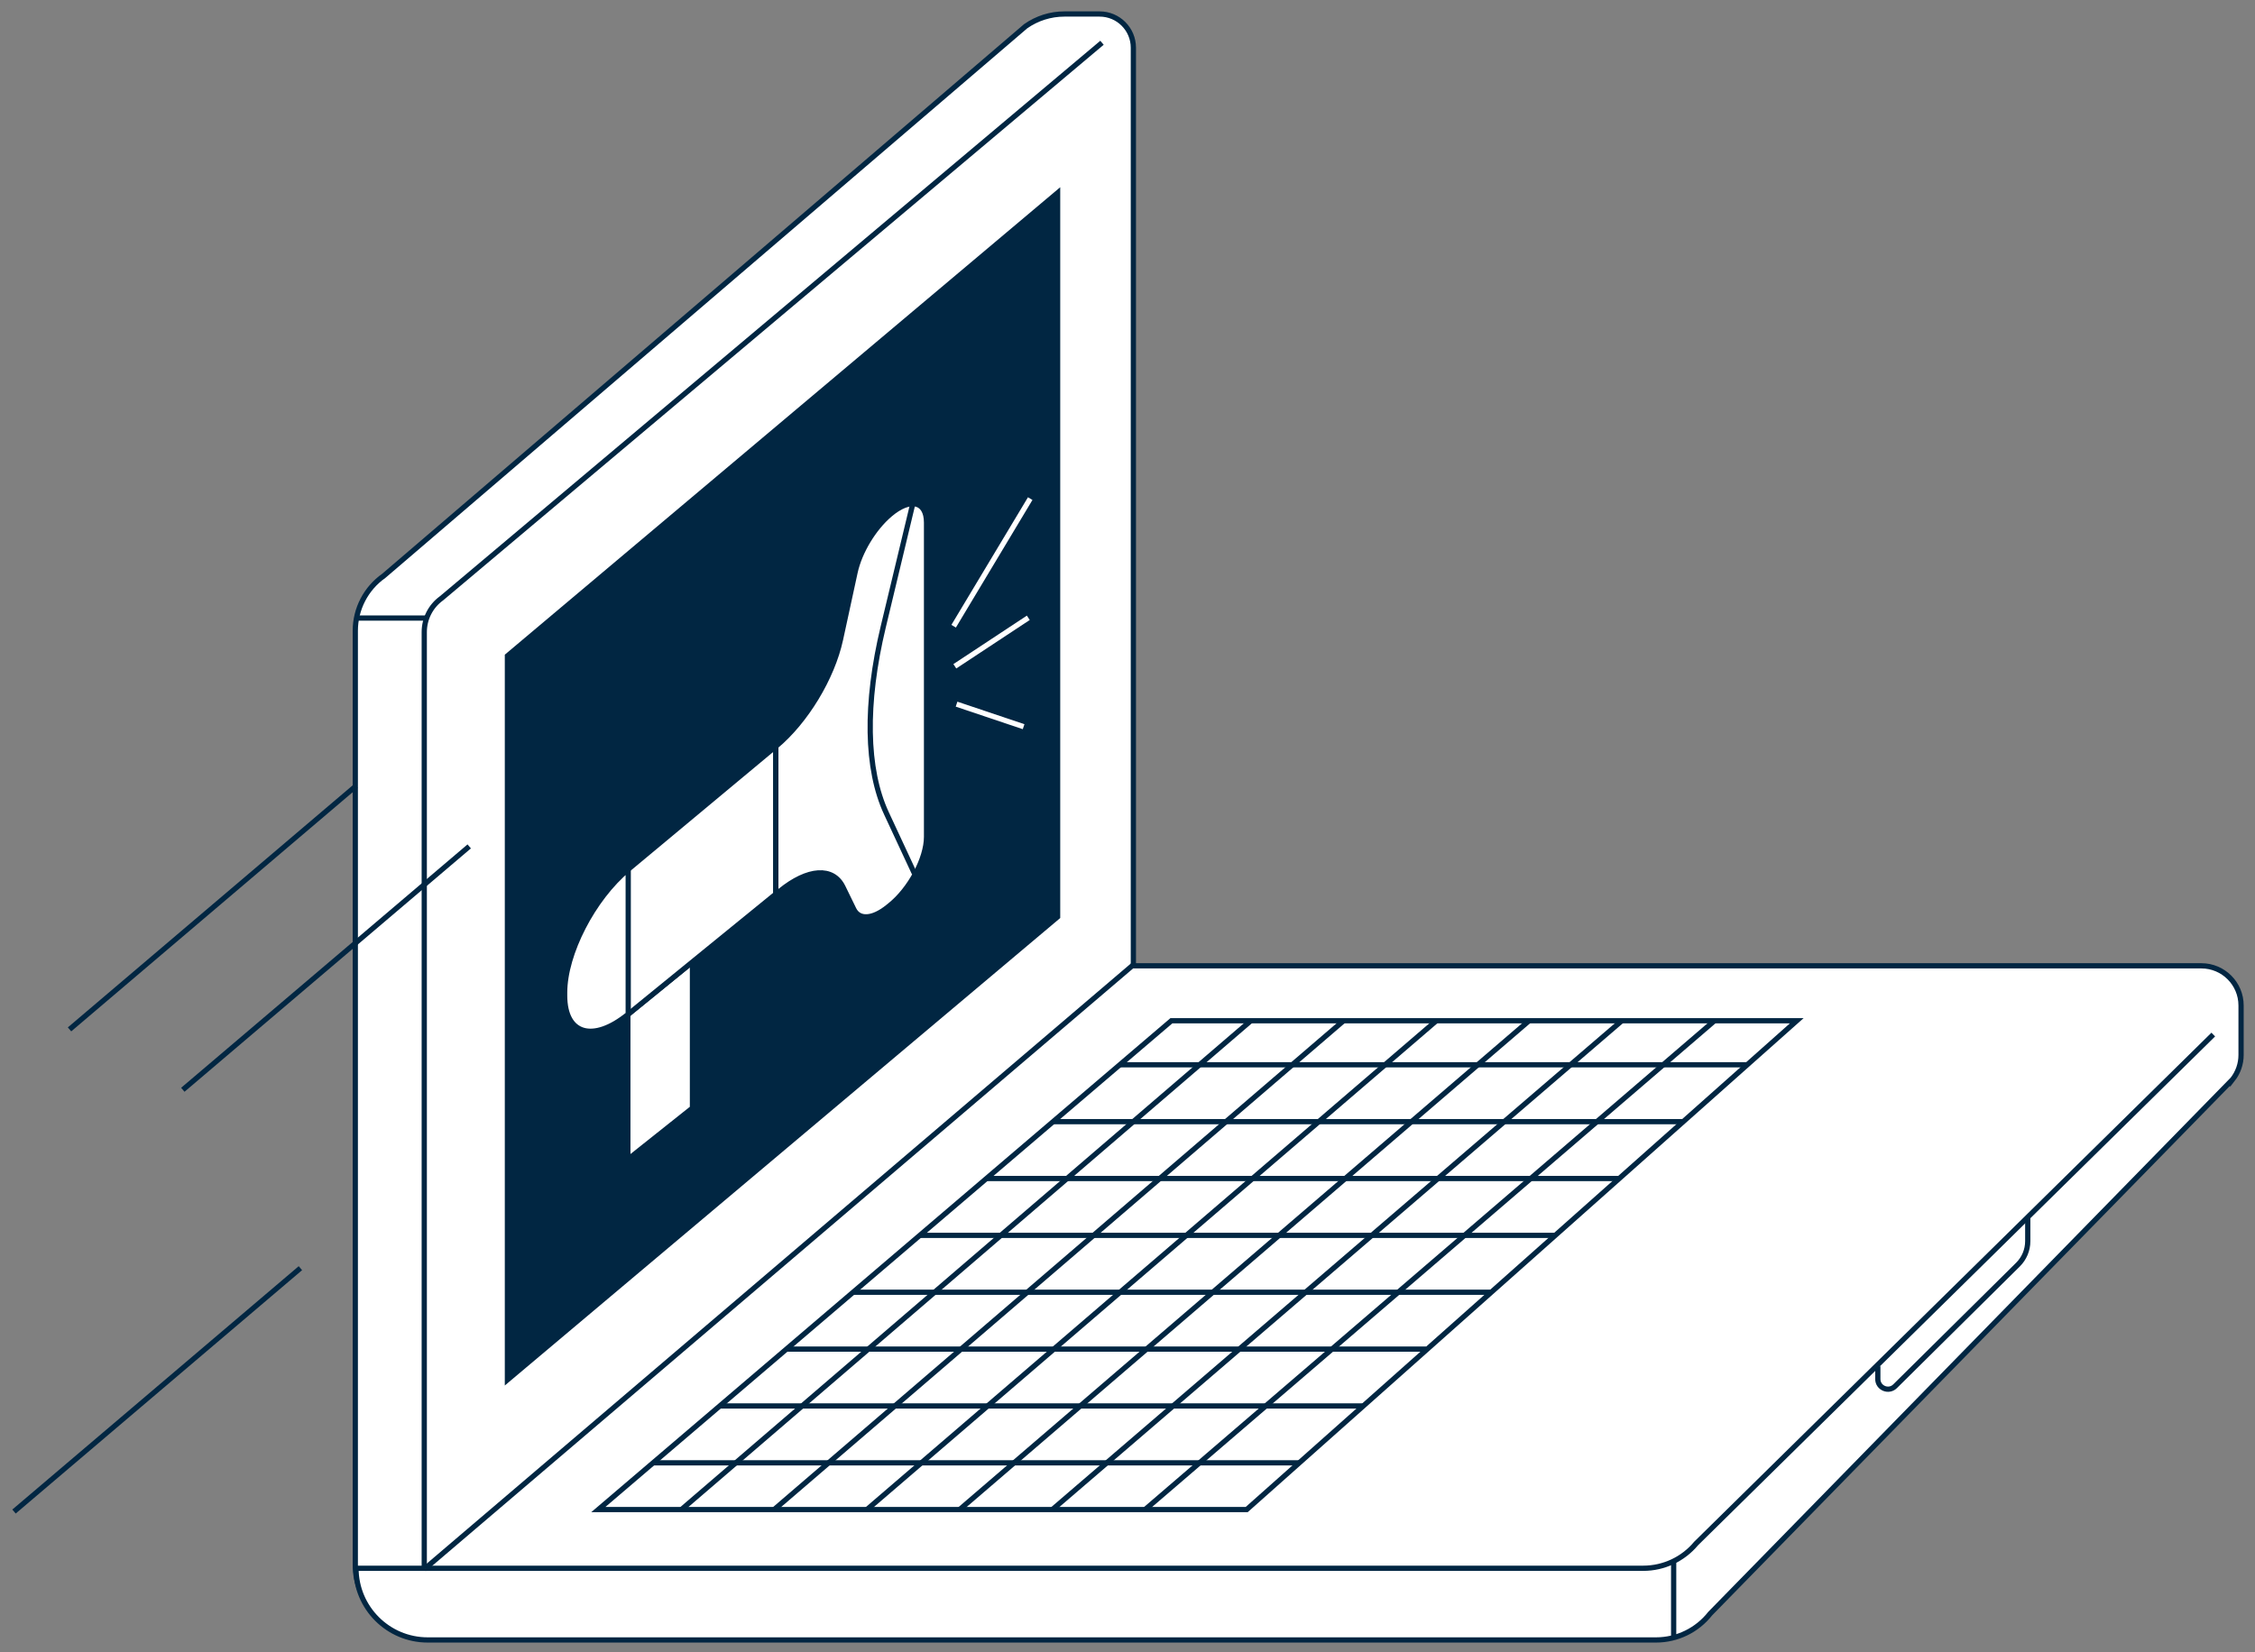 <svg width="161" height="118" viewBox="0 0 161 118" fill="none" xmlns="http://www.w3.org/2000/svg">
<rect x="0" y="0" width="161" height="118" fill="#808080" stroke="none"/>
<path d="M78.882 76.39L32.931 115.705C32.122 116.273 31.158 116.579 30.168 116.579C27.516 116.579 25.367 114.429 25.367 111.777V45.048C25.367 43.486 26.127 42.022 27.403 41.123L73.227 1.875C74.037 1.306 75.001 1 75.99 1H78.511C79.841 1 80.919 2.079 80.919 3.408V72.463C80.919 74.026 80.158 75.492 78.88 76.39H78.882Z" fill="white" stroke="#012642" stroke-width="0.374" stroke-miterlimit="10"/>
<path d="M78.679 3.054L31.519 42.732C30.748 43.291 30.291 44.186 30.291 45.139V114.232" fill="white"/>
<path d="M78.679 3.054L31.519 42.732C30.748 43.291 30.291 44.186 30.291 45.139V114.232" stroke="#012642" stroke-width="0.374" stroke-miterlimit="10"/>
<path d="M30.425 44.14H25.505" stroke="#012642" stroke-width="0.374" stroke-miterlimit="10"/>
<path d="M159.401 77.089L122.105 115.237C121.173 116.426 119.747 117.12 118.236 117.12H30.537C27.709 117.12 25.418 114.827 25.418 112.001H30.366L80.834 68.976H157.17C158.736 68.976 160.005 70.245 160.005 71.811V75.342C160.005 75.976 159.792 76.592 159.401 77.09V77.089Z" fill="white" stroke="#012642" stroke-width="0.374" stroke-miterlimit="10"/>
<path d="M30.364 112.001H117.322C118.782 112.001 120.166 111.352 121.099 110.23L158.021 73.885" fill="white"/>
<path d="M30.364 112.001H117.322C118.782 112.001 120.166 111.352 121.099 110.23L158.021 73.885" stroke="#012642" stroke-width="0.374" stroke-miterlimit="10"/>
<path d="M119.494 111.531V116.993" stroke="#012642" stroke-width="0.374" stroke-miterlimit="10"/>
<path d="M89.012 107.807H42.72L83.633 72.899H128.282L89.012 107.807Z" stroke="#012642" stroke-width="0.374" stroke-miterlimit="10"/>
<path d="M75.51 65.476L36.228 98.546V46.843L75.51 13.773V65.476Z" fill="#012642" stroke="#012642" stroke-width="0.374" stroke-miterlimit="10"/>
<path d="M134.07 97.574V98.487C134.07 99.13 134.847 99.454 135.304 99.001L144.076 90.315C144.523 89.873 144.775 89.271 144.775 88.641V86.974" stroke="#012642" stroke-width="0.374" stroke-miterlimit="10"/>
<path d="M89.295 72.908L48.662 107.799" stroke="#012642" stroke-width="0.374" stroke-miterlimit="10"/>
<path d="M95.916 72.908L55.284 107.799" stroke="#012642" stroke-width="0.374" stroke-miterlimit="10"/>
<path d="M102.54 72.908L61.908 107.799" stroke="#012642" stroke-width="0.374" stroke-miterlimit="10"/>
<path d="M109.16 72.908L68.526 107.799" stroke="#012642" stroke-width="0.374" stroke-miterlimit="10"/>
<path d="M115.782 72.908L75.148 107.799" stroke="#012642" stroke-width="0.374" stroke-miterlimit="10"/>
<path d="M122.399 72.908L81.767 107.799" stroke="#012642" stroke-width="0.374" stroke-miterlimit="10"/>
<path d="M79.897 76.043H124.704" stroke="#012642" stroke-width="0.374" stroke-miterlimit="10"/>
<path d="M75.174 80.105H120.125" stroke="#012642" stroke-width="0.374" stroke-miterlimit="10"/>
<path d="M70.43 84.166H115.541" stroke="#012642" stroke-width="0.374" stroke-miterlimit="10"/>
<path d="M65.684 88.226H110.987" stroke="#012642" stroke-width="0.374" stroke-miterlimit="10"/>
<path d="M60.936 92.288H106.403" stroke="#012642" stroke-width="0.374" stroke-miterlimit="10"/>
<path d="M56.188 96.349H101.815" stroke="#012642" stroke-width="0.374" stroke-miterlimit="10"/>
<path d="M51.375 100.409H97.327" stroke="#012642" stroke-width="0.374" stroke-miterlimit="10"/>
<path d="M46.631 104.471H92.776" stroke="#012642" stroke-width="0.374" stroke-miterlimit="10"/>
<path d="M49.439 79.135L44.826 82.805V72.454L49.439 68.698V79.135Z" fill="white" stroke="#012642" stroke-width="0.374" stroke-miterlimit="10"/>
<path d="M55.39 63.851L44.826 72.454V62.103L55.39 53.303V63.851Z" fill="white" stroke="#012642" stroke-width="0.374" stroke-miterlimit="10"/>
<path d="M44.853 72.434C42.337 74.483 40.315 73.882 40.315 71.108V70.885C40.315 68.112 42.337 64.179 44.853 62.083V72.434Z" fill="white" stroke="#012642" stroke-width="0.374" stroke-miterlimit="10"/>
<path d="M55.391 53.302C57.526 51.524 59.415 48.409 60.008 45.674L61.05 40.871C61.366 39.412 62.38 37.728 63.539 36.744C64.979 35.52 66.152 35.776 66.152 37.32V59.768C66.152 61.312 64.979 63.505 63.539 64.659L63.378 64.789C62.298 65.655 61.333 65.711 60.955 64.934L60.185 63.353C59.475 61.896 57.68 62.015 55.688 63.636L55.391 63.878V53.304V53.302Z" fill="white" stroke="#012642" stroke-width="0.374" stroke-miterlimit="10"/>
<path d="M65.198 35.864L63.064 44.755C61.744 50.257 61.823 54.934 63.288 58.084L65.29 62.385" fill="white"/>
<path d="M65.198 35.864L63.064 44.755C61.744 50.257 61.823 54.934 63.288 58.084L65.29 62.385" stroke="#012642" stroke-width="0.374" stroke-miterlimit="10"/>
<path d="M68.172 47.584L73.418 44.122" stroke="white" stroke-width="0.374" stroke-miterlimit="10"/>
<path d="M73.554 35.609L68.088 44.722" stroke="white" stroke-width="0.374" stroke-miterlimit="10"/>
<path d="M68.295 50.288L73.082 51.898" stroke="white" stroke-width="0.374" stroke-miterlimit="10"/>
<path d="M4.964 73.516L25.412 56.134" stroke="#012642" stroke-width="0.374" stroke-miterlimit="10"/>
<path d="M13.053 77.828L33.501 60.447" stroke="#012642" stroke-width="0.374" stroke-miterlimit="10"/>
<path d="M1 107.95L21.448 90.569" stroke="#012642" stroke-width="0.374" stroke-miterlimit="10"/>
</svg>
